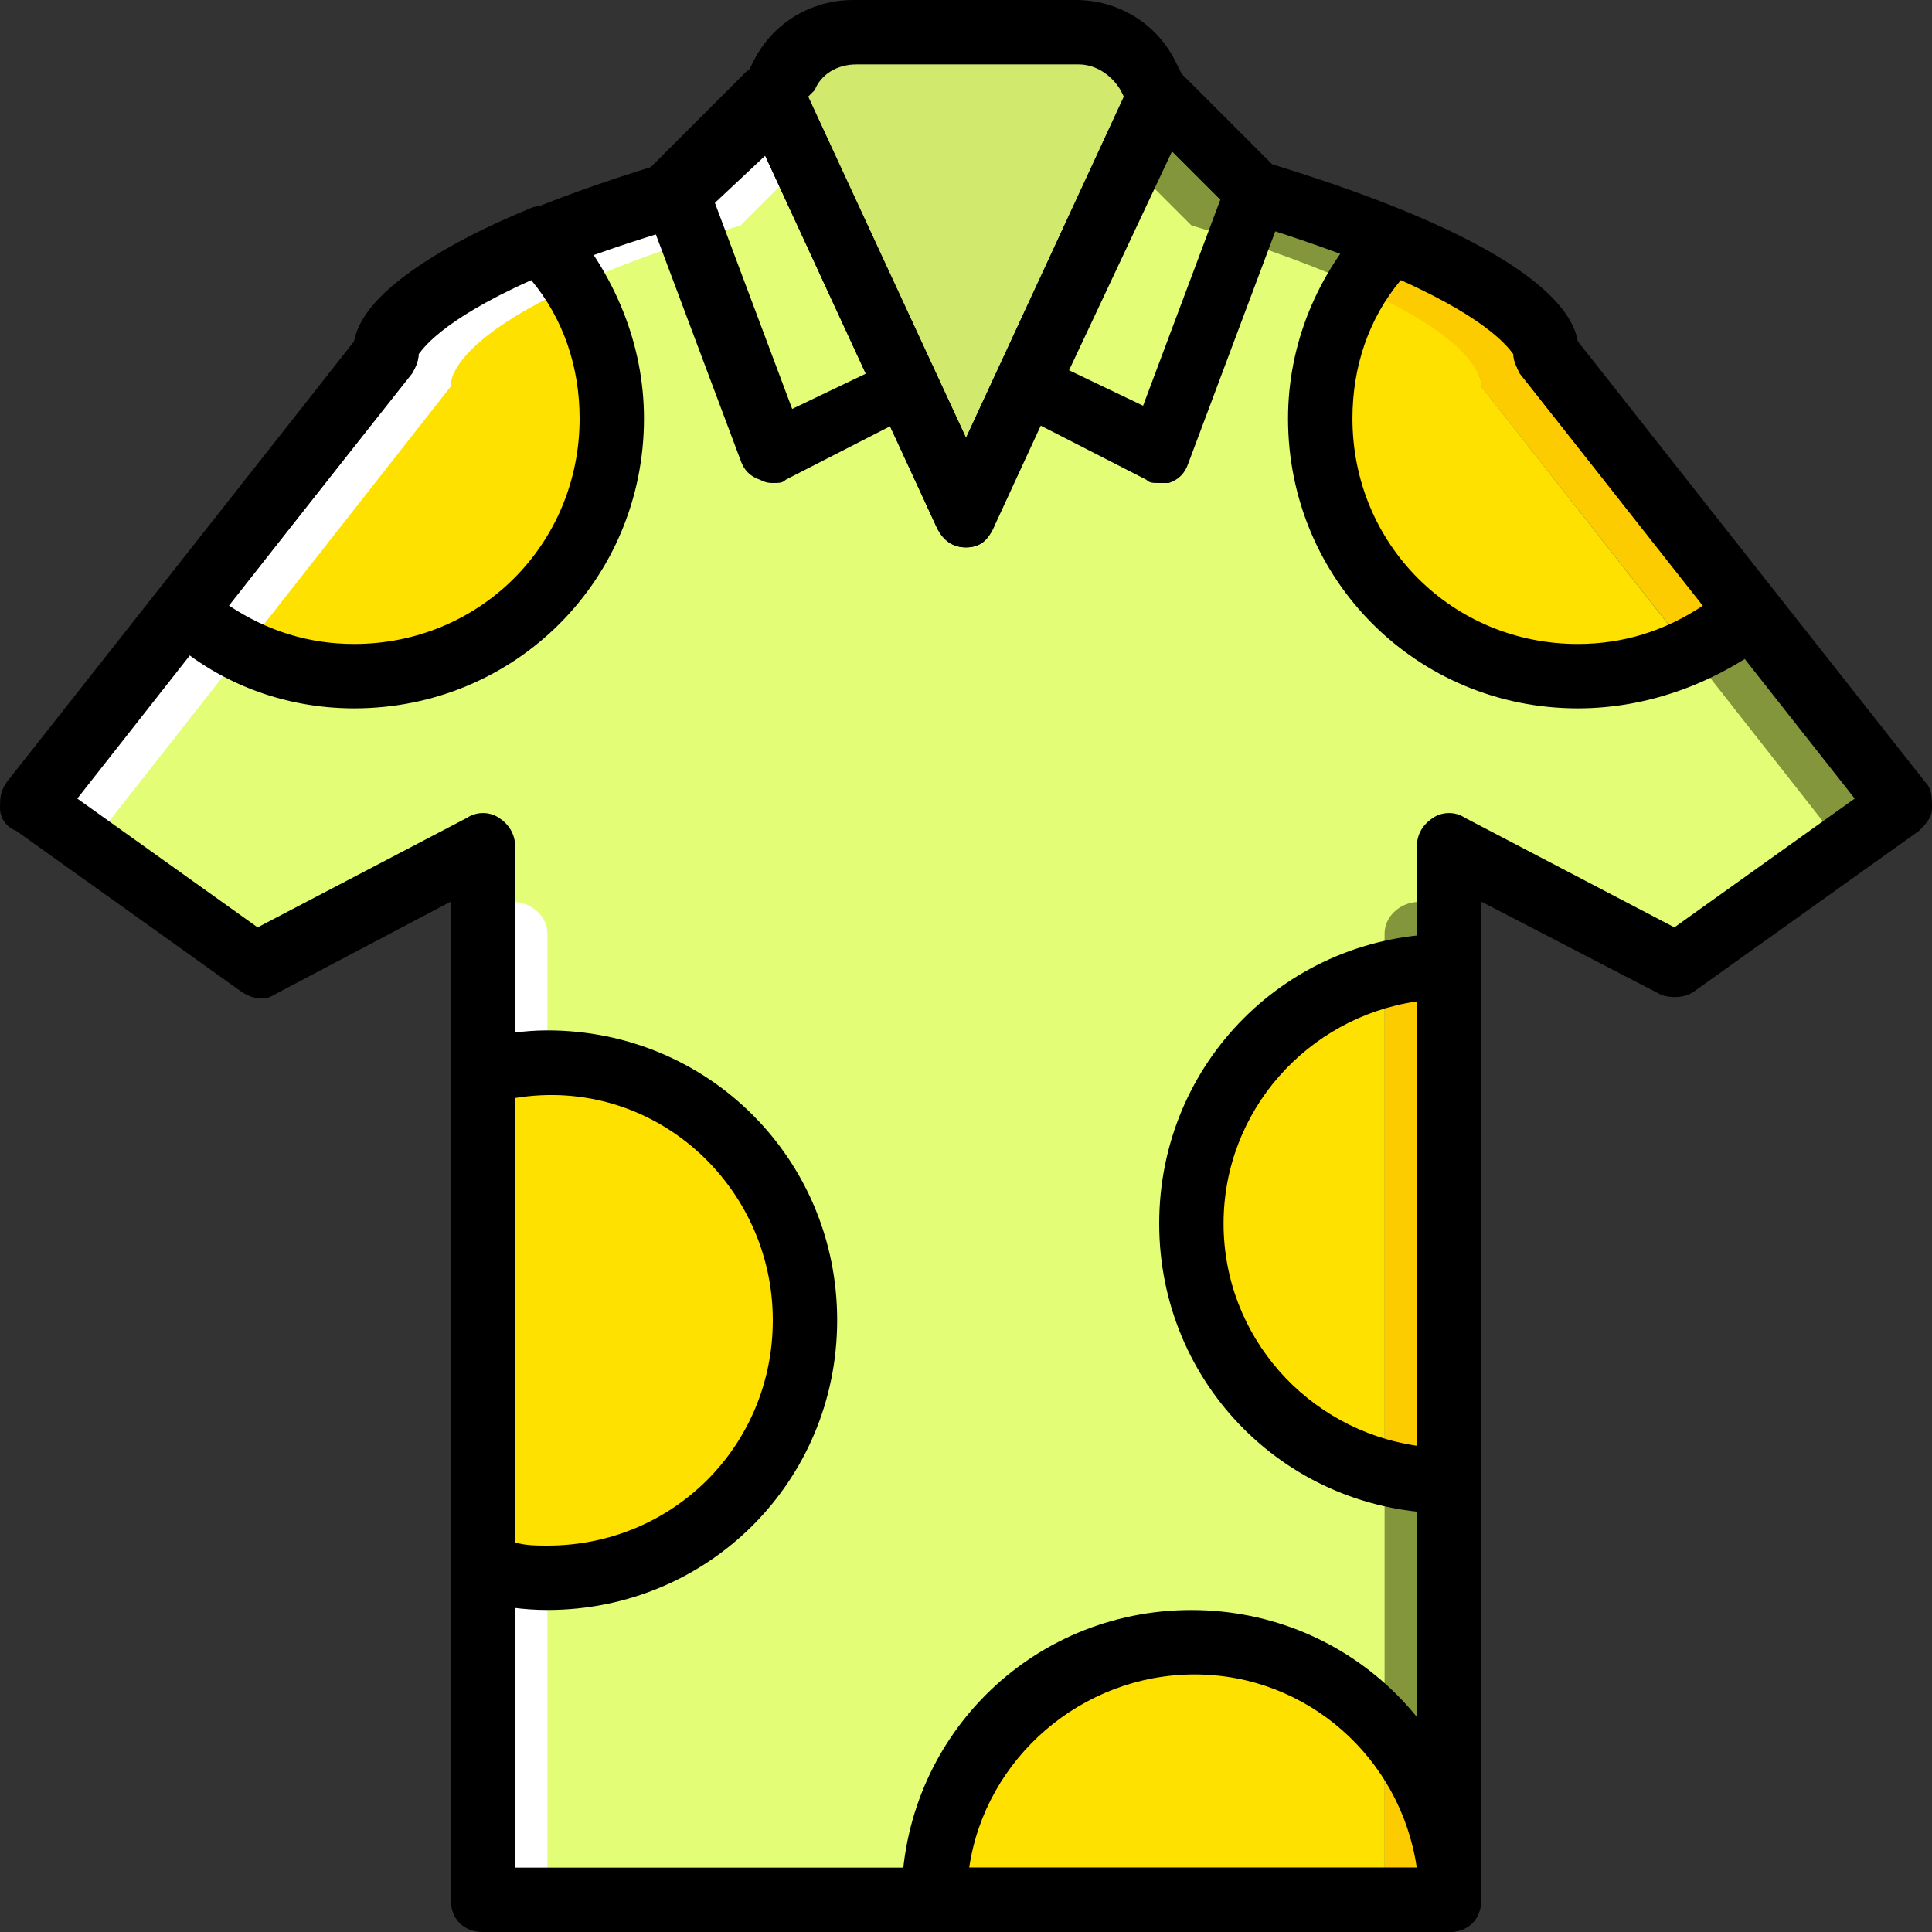 <svg width="41" height="41" viewBox="0 0 41 41" fill="none" xmlns="http://www.w3.org/2000/svg">
<rect x="0" y="0" width="41" height="41" fill="#333333" stroke="none"/>
<g clip-path="url(#clip0_1084_514)">
<path d="M16.605 1.64L16.4 2.05L20.5 10.934L24.6 2.05L24.395 1.64C24.122 1.025 23.507 0.684 22.892 0.684H18.177C17.494 0.684 16.879 1.025 16.605 1.64Z" fill="#D1EA6D"/>
<path d="M8.2 7.516L0.684 17.083L5.467 20.5L10.25 17.971V40.316H30.75V17.971L35.534 20.5L40.317 17.083L32.8 7.516C32.8 7.516 33.074 6.013 26.65 4.1L24.6 2.05L20.5 10.933L16.4 2.05L14.35 4.1C7.927 6.013 8.2 7.516 8.2 7.516Z" fill="#E3FE76"/>
<path d="M19.201 8.132L16.4 9.566L14.35 4.1L16.4 2.05L19.201 8.132Z" fill="#E3FE76"/>
<path d="M21.799 8.132L24.601 9.566L26.651 4.1L24.601 2.05L21.799 8.132Z" fill="#E3FE76"/>
<path d="M37.104 12.983L32.799 7.517C32.799 7.517 33.004 6.56 29.519 5.125C28.631 6.082 28.016 7.448 28.016 8.883C28.016 11.89 30.476 14.35 33.482 14.35C34.849 14.35 36.147 13.803 37.104 12.983Z" fill="#FFE100"/>
<path d="M3.895 12.983C4.851 13.803 6.15 14.35 7.516 14.35C10.523 14.35 12.983 11.89 12.983 8.883C12.983 7.448 12.436 6.082 11.48 5.125C7.995 6.56 8.2 7.517 8.2 7.517L3.895 12.983Z" fill="#FFE100"/>
<path d="M25.283 25.967C25.283 28.973 27.743 31.433 30.75 31.433V20.5C27.743 20.5 25.283 22.96 25.283 25.967Z" fill="#FFE100"/>
<path d="M25.283 34.85C22.276 34.85 19.816 37.31 19.816 40.316H30.75C30.75 37.31 28.29 34.85 25.283 34.85Z" fill="#FFE100"/>
<path d="M29.383 19.816V40.316H30.75V19.406L30.408 19.201C29.93 18.996 29.383 19.338 29.383 19.816Z" fill="#84963C"/>
<path d="M32.799 7.516C32.799 7.516 33.073 6.013 26.649 4.1L24.599 2.05L23.984 3.485L25.283 4.783C31.706 6.696 31.433 8.2 31.433 8.2L38.949 17.767L35.328 20.363L35.533 20.5L40.316 17.083L32.799 7.516Z" fill="#84963C"/>
<path d="M11.617 19.816V40.316H10.25V19.406L10.592 19.201C11.07 18.996 11.617 19.338 11.617 19.816Z" fill="white"/>
<path d="M8.2 7.516C8.2 7.516 7.927 6.013 14.35 4.1L16.4 2.05L17.015 3.485L15.717 4.783C9.294 6.696 9.567 8.2 9.567 8.2L2.05 17.767L5.672 20.363L5.467 20.5L0.684 17.083L8.2 7.516Z" fill="white"/>
<path d="M31.434 8.2L35.739 13.667C35.603 13.803 35.398 13.94 35.193 14.077C35.876 13.872 36.559 13.462 37.106 12.983L32.801 7.517C32.801 7.517 33.006 6.56 29.521 5.125C29.248 5.398 28.974 5.74 28.77 6.082C31.571 7.312 31.434 8.2 31.434 8.2Z" fill="#FDCC00"/>
<path d="M27.676 21.457C28.223 21.252 28.837 21.183 29.384 21.183V31.228C29.794 31.365 30.272 31.433 30.751 31.433V20.5C29.589 20.5 28.496 20.842 27.676 21.457Z" fill="#FDCC00"/>
<path d="M29.385 40.317H30.752V36.9H29.385V40.317Z" fill="#FDCC00"/>
<path d="M17.083 28.017C17.083 25.01 14.623 22.55 11.617 22.55C11.138 22.55 10.66 22.618 10.25 22.755V33.346C10.66 33.483 11.138 33.551 11.617 33.551C14.623 33.483 17.083 31.023 17.083 28.017Z" fill="#FFE100"/>
<path d="M30.75 41H10.25C9.84 41 9.567 40.727 9.567 40.316V19.133L5.808 21.115C5.603 21.252 5.33 21.183 5.125 21.047L0.342 17.63C0.137 17.561 0 17.357 0 17.151C0 16.947 0 16.81 0.137 16.605L7.517 7.243C7.653 6.423 8.883 5.056 14.008 3.485L15.922 1.572C16.058 1.435 16.332 1.367 16.537 1.367C16.742 1.435 16.947 1.572 17.015 1.777L20.5 9.293L23.985 1.776C24.053 1.571 24.258 1.435 24.463 1.366C24.668 1.298 24.942 1.366 25.078 1.571L26.992 3.485C32.117 5.056 33.347 6.423 33.483 7.243L40.863 16.605C41 16.741 41 16.946 41 17.151C41 17.356 40.863 17.493 40.727 17.63L35.943 21.046C35.738 21.183 35.465 21.183 35.26 21.115L31.433 19.133V40.316C31.433 40.727 31.16 41 30.75 41ZM10.933 39.633H30.067V17.971C30.067 17.698 30.203 17.493 30.408 17.357C30.613 17.22 30.887 17.22 31.092 17.357L35.533 19.68L39.36 16.947L32.253 7.927C32.185 7.79 32.117 7.653 32.117 7.517C32.048 7.38 31.365 6.218 26.445 4.715C26.308 4.715 26.24 4.647 26.172 4.51L24.805 3.143L21.115 11.138C20.978 11.48 20.773 11.616 20.5 11.616C20.227 11.616 20.022 11.48 19.885 11.206L16.195 3.211L14.828 4.578C14.76 4.646 14.623 4.715 14.555 4.783C9.635 6.218 8.952 7.38 8.883 7.516C8.883 7.653 8.815 7.858 8.678 7.995L1.64 16.947L5.467 19.68L9.908 17.357C10.113 17.22 10.387 17.22 10.592 17.357C10.797 17.493 10.933 17.698 10.933 17.971L10.933 39.633Z" fill="black"/>
<path d="M20.501 11.617C20.227 11.617 20.022 11.48 19.886 11.207L15.786 2.323C15.717 2.118 15.717 1.913 15.786 1.708L15.991 1.298C16.401 0.478 17.221 0 18.109 0H22.824C23.712 0 24.532 0.478 24.942 1.298L25.147 1.708C25.215 1.913 25.215 2.118 25.147 2.323L21.047 11.207C20.979 11.48 20.774 11.617 20.501 11.617ZM17.152 2.05L20.501 9.293L23.849 2.05L23.781 1.913C23.576 1.572 23.234 1.367 22.892 1.367H18.177C17.767 1.367 17.426 1.572 17.289 1.913L17.152 2.05Z" fill="black"/>
<path d="M16.401 10.25C16.332 10.25 16.264 10.25 16.127 10.181C15.922 10.113 15.786 9.976 15.717 9.771L13.667 4.305C13.599 4.031 13.667 3.758 13.804 3.553L15.854 1.503C16.059 1.435 16.332 1.366 16.537 1.366C16.742 1.435 16.947 1.571 17.016 1.776L19.817 7.858C19.954 8.2 19.817 8.61 19.476 8.746L16.674 10.181C16.606 10.25 16.537 10.25 16.401 10.25ZM15.171 4.305L16.811 8.678L18.382 7.926L16.264 3.28L15.171 4.305Z" fill="black"/>
<path d="M24.6 10.25C24.463 10.25 24.395 10.25 24.327 10.181L21.525 8.746C21.183 8.61 21.047 8.2 21.183 7.858L23.985 1.776C24.053 1.571 24.258 1.435 24.463 1.366C24.668 1.298 24.942 1.366 25.078 1.571L27.128 3.621C27.333 3.826 27.401 4.1 27.265 4.373L25.215 9.84C25.147 10.045 25.01 10.181 24.805 10.25C24.805 10.25 24.668 10.25 24.6 10.25ZM22.687 7.858L24.258 8.61L25.898 4.236L24.873 3.211L22.687 7.858Z" fill="black"/>
<path d="M33.484 15.033C30.067 15.033 27.334 12.3 27.334 8.883C27.334 7.311 27.949 5.808 29.042 4.646C29.247 4.441 29.521 4.373 29.794 4.51C32.596 5.671 33.347 6.628 33.484 7.311L37.652 12.641C37.857 12.915 37.857 13.325 37.584 13.598C36.422 14.486 34.987 15.033 33.484 15.033ZM29.726 5.945C29.042 6.765 28.701 7.79 28.701 8.883C28.701 11.548 30.819 13.666 33.484 13.666C34.441 13.666 35.329 13.393 36.149 12.846L32.254 7.926C32.186 7.79 32.117 7.653 32.117 7.516C32.049 7.448 31.707 6.833 29.726 5.945Z" fill="black"/>
<path d="M7.516 15.033C6.013 15.033 4.578 14.486 3.485 13.461C3.211 13.188 3.143 12.778 3.416 12.505L7.516 7.243C7.653 6.628 8.405 5.603 11.206 4.441C11.479 4.305 11.753 4.373 11.958 4.578C13.051 5.808 13.666 7.311 13.666 8.883C13.666 12.3 10.933 15.033 7.516 15.033ZM4.851 12.846C5.671 13.393 6.56 13.666 7.516 13.666C10.181 13.666 12.3 11.548 12.3 8.883C12.3 7.79 11.958 6.765 11.274 5.945C9.293 6.833 8.951 7.448 8.883 7.516C8.883 7.653 8.815 7.79 8.746 7.926L4.851 12.846Z" fill="black"/>
<path d="M30.75 32.116C27.333 32.116 24.6 29.383 24.6 25.966C24.6 22.55 27.333 19.816 30.75 19.816C31.16 19.816 31.433 20.09 31.433 20.5V31.433C31.433 31.843 31.16 32.116 30.75 32.116ZM30.066 21.251C27.743 21.593 25.966 23.575 25.966 25.966C25.966 28.358 27.743 30.34 30.066 30.681V21.251Z" fill="black"/>
<path d="M30.749 41H19.816C19.406 41 19.133 40.727 19.133 40.317C19.133 36.9 21.866 34.167 25.283 34.167C28.7 34.167 31.433 36.9 31.433 40.317C31.433 40.727 31.159 41 30.749 41ZM20.568 39.634H30.066C29.724 37.31 27.743 35.534 25.351 35.534C22.959 35.534 20.909 37.31 20.568 39.634Z" fill="black"/>
<path d="M11.616 34.166C11.138 34.166 10.591 34.098 10.113 33.961C9.84 33.893 9.566 33.62 9.566 33.278V22.755C9.566 22.413 9.771 22.14 10.113 22.071C10.66 21.934 11.138 21.866 11.616 21.866C15.033 21.866 17.766 24.599 17.766 28.016C17.766 31.433 15.033 34.166 11.616 34.166ZM10.933 32.731C11.138 32.8 11.411 32.8 11.616 32.8C14.281 32.8 16.4 30.681 16.4 28.016C16.4 25.146 13.871 22.823 10.933 23.301L10.933 32.731Z" fill="black"/>
</g>
<defs>
<clipPath id="clip0_1084_514">
<rect width="41" height="41" fill="white"/>
</clipPath>
</defs>
</svg>
